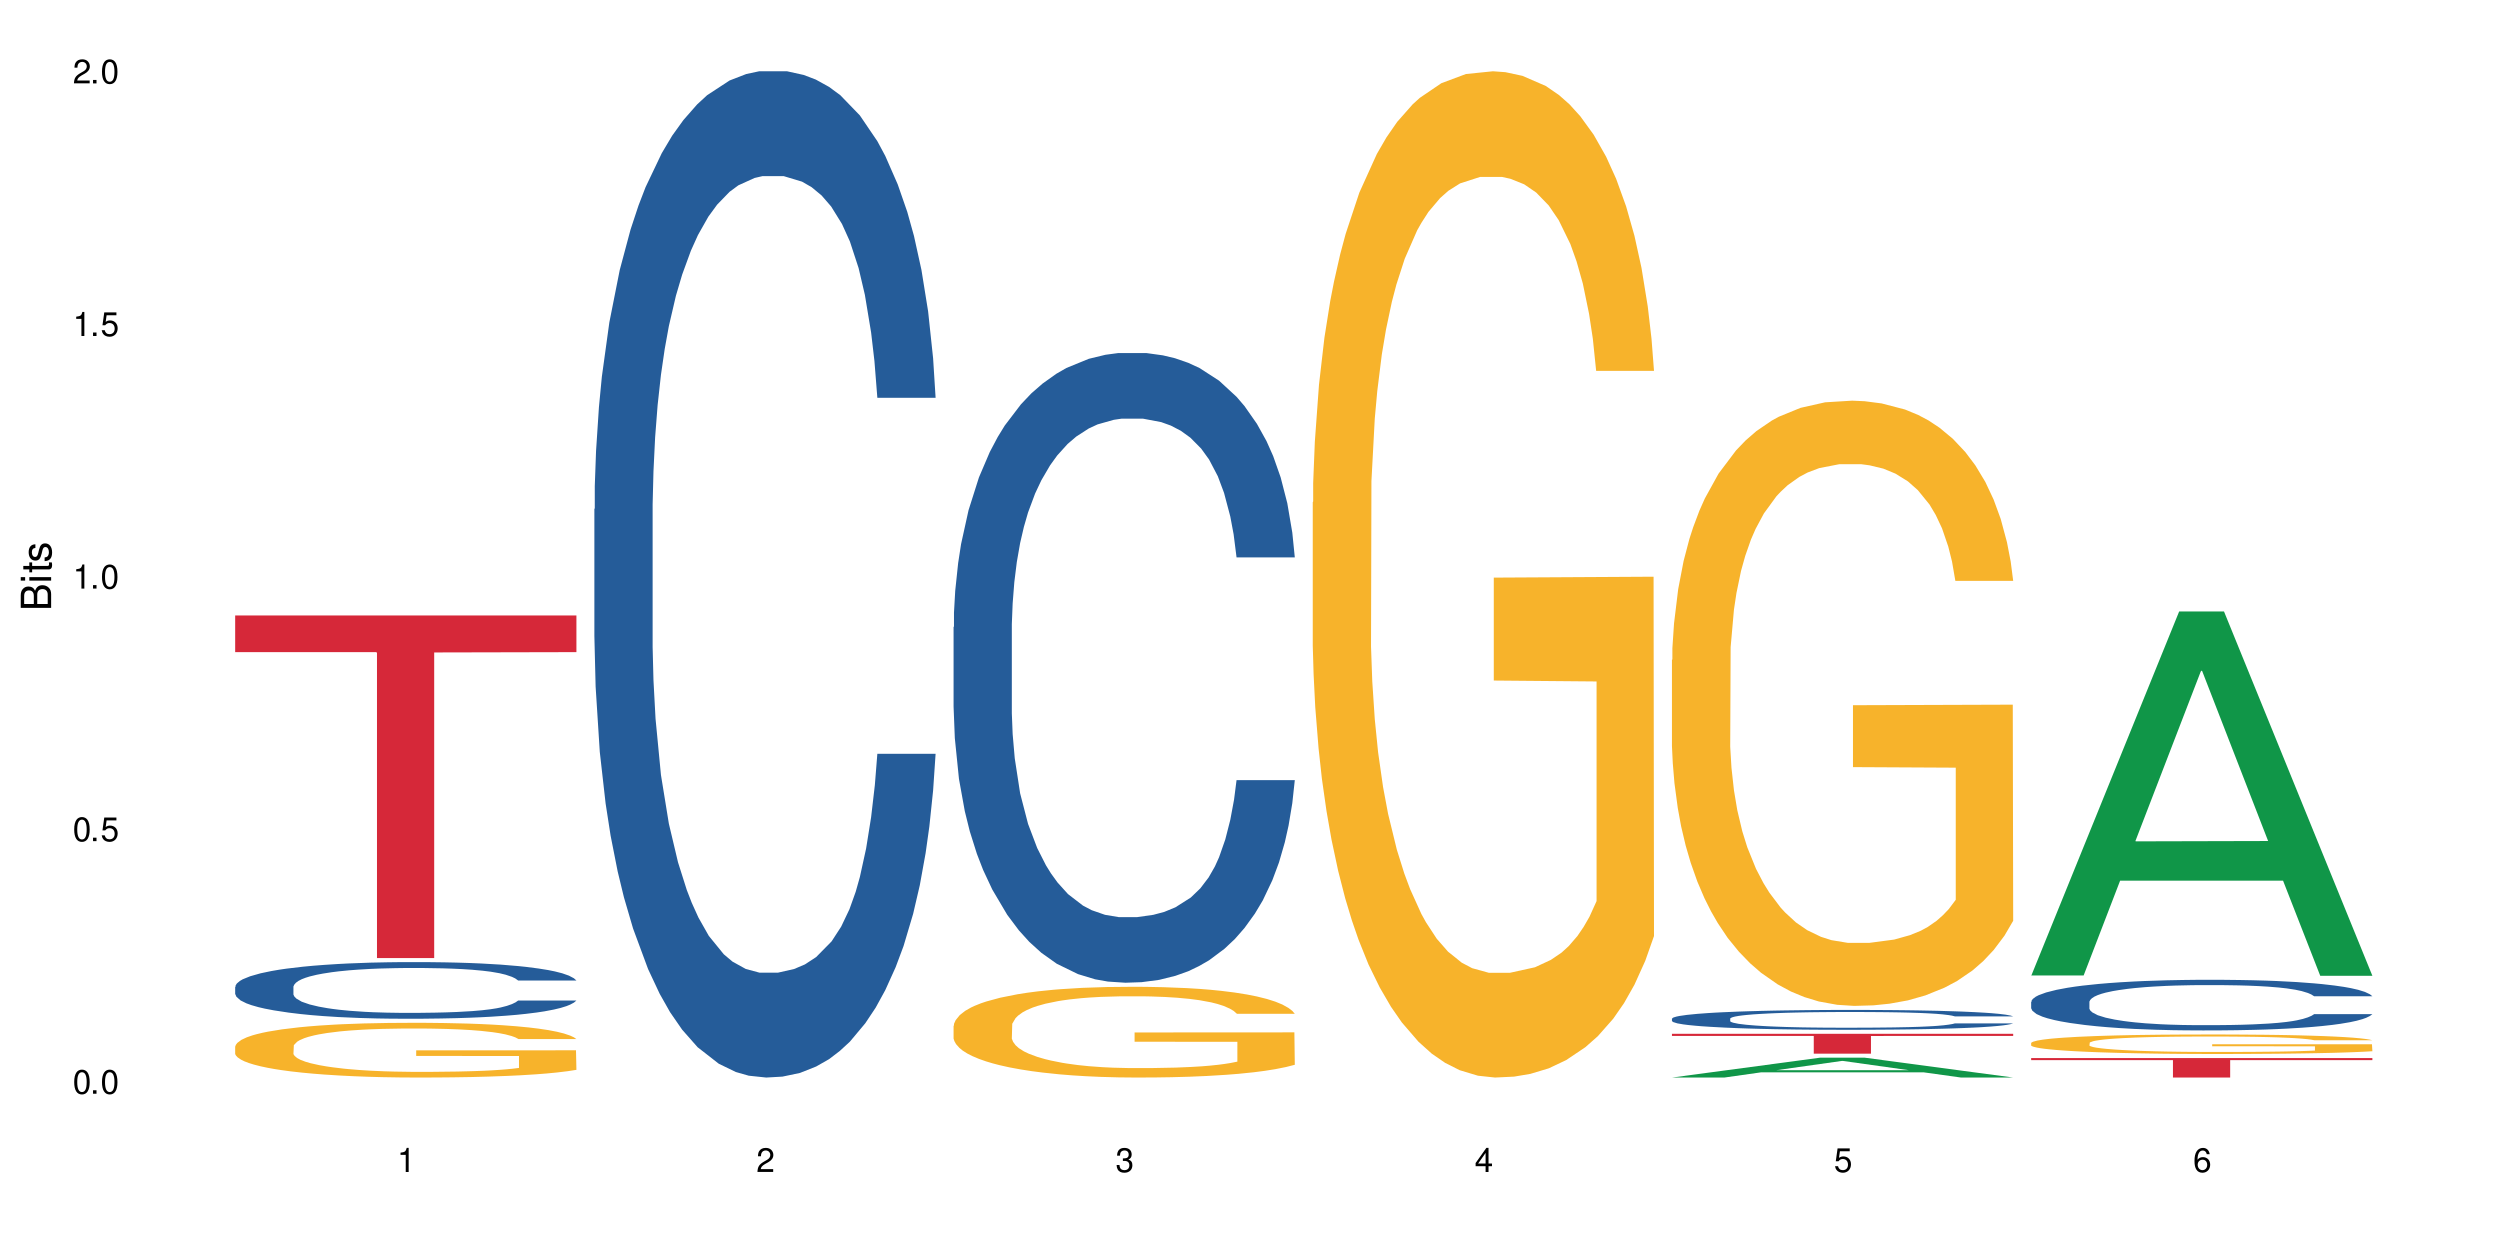 <?xml version="1.0" encoding="UTF-8"?>
<svg xmlns="http://www.w3.org/2000/svg" xmlns:xlink="http://www.w3.org/1999/xlink" width="720" height="360" viewBox="0 0 720 360">
<defs>
<g>
<g id="glyph-0-0">
</g>
<g id="glyph-0-1">
<path d="M 2.641 -6.938 C 2 -6.938 1.422 -6.656 1.078 -6.172 C 0.641 -5.562 0.406 -4.641 0.406 -3.359 C 0.406 -1.016 1.188 0.219 2.641 0.219 C 4.078 0.219 4.859 -1.016 4.859 -3.297 C 4.859 -4.641 4.656 -5.547 4.203 -6.172 C 3.844 -6.656 3.281 -6.938 2.641 -6.938 Z M 2.641 -6.188 C 3.547 -6.188 4 -5.25 4 -3.375 C 4 -1.406 3.562 -0.484 2.625 -0.484 C 1.734 -0.484 1.281 -1.438 1.281 -3.344 C 1.281 -5.25 1.734 -6.188 2.641 -6.188 Z M 2.641 -6.188 "/>
</g>
<g id="glyph-0-2">
<path d="M 1.828 -1 L 0.828 -1 L 0.828 0 L 1.828 0 Z M 1.828 -1 "/>
</g>
<g id="glyph-0-3">
<path d="M 4.562 -6.797 L 1.062 -6.797 L 0.547 -3.094 L 1.328 -3.094 C 1.719 -3.562 2.047 -3.734 2.578 -3.734 C 3.484 -3.734 4.062 -3.109 4.062 -2.094 C 4.062 -1.125 3.484 -0.531 2.578 -0.531 C 1.828 -0.531 1.375 -0.906 1.188 -1.672 L 0.328 -1.672 C 0.453 -1.109 0.547 -0.844 0.75 -0.594 C 1.125 -0.078 1.828 0.219 2.594 0.219 C 3.969 0.219 4.922 -0.781 4.922 -2.219 C 4.922 -3.562 4.031 -4.484 2.719 -4.484 C 2.25 -4.484 1.859 -4.359 1.469 -4.062 L 1.734 -5.969 L 4.562 -5.969 Z M 4.562 -6.797 "/>
</g>
<g id="glyph-0-4">
<path d="M 2.484 -4.938 L 2.484 0 L 3.328 0 L 3.328 -6.938 L 2.766 -6.938 C 2.469 -5.875 2.281 -5.734 0.984 -5.562 L 0.984 -4.938 Z M 2.484 -4.938 "/>
</g>
<g id="glyph-0-5">
<path d="M 4.859 -0.828 L 1.281 -0.828 C 1.359 -1.406 1.672 -1.781 2.5 -2.281 L 3.469 -2.828 C 4.406 -3.344 4.906 -4.062 4.906 -4.906 C 4.906 -5.484 4.672 -6.031 4.266 -6.406 C 3.859 -6.766 3.375 -6.938 2.719 -6.938 C 1.859 -6.938 1.219 -6.625 0.844 -6.031 C 0.609 -5.672 0.5 -5.234 0.484 -4.531 L 1.328 -4.531 C 1.359 -5.016 1.406 -5.281 1.531 -5.516 C 1.75 -5.938 2.188 -6.203 2.703 -6.203 C 3.469 -6.203 4.031 -5.641 4.031 -4.891 C 4.031 -4.344 3.719 -3.859 3.125 -3.516 L 2.234 -3 C 0.812 -2.172 0.406 -1.531 0.328 -0.016 L 4.859 -0.016 Z M 4.859 -0.828 "/>
</g>
<g id="glyph-0-6">
<path d="M 2.125 -3.188 L 2.578 -3.188 C 3.5 -3.188 3.984 -2.766 3.984 -1.922 C 3.984 -1.062 3.469 -0.531 2.594 -0.531 C 1.656 -0.531 1.203 -1 1.156 -2.016 L 0.312 -2.016 C 0.344 -1.453 0.438 -1.094 0.609 -0.781 C 0.953 -0.109 1.625 0.219 2.547 0.219 C 3.953 0.219 4.859 -0.625 4.859 -1.938 C 4.859 -2.828 4.516 -3.297 3.703 -3.594 C 4.344 -3.844 4.656 -4.328 4.656 -5.031 C 4.656 -6.219 3.875 -6.938 2.578 -6.938 C 1.203 -6.938 0.484 -6.172 0.453 -4.703 L 1.297 -4.703 C 1.312 -5.125 1.344 -5.359 1.453 -5.578 C 1.641 -5.969 2.062 -6.203 2.594 -6.203 C 3.344 -6.203 3.797 -5.75 3.797 -5 C 3.797 -4.516 3.609 -4.219 3.25 -4.047 C 3.016 -3.953 2.703 -3.922 2.125 -3.906 Z M 2.125 -3.188 "/>
</g>
<g id="glyph-0-7">
<path d="M 3.141 -1.672 L 3.141 0 L 3.984 0 L 3.984 -1.672 L 4.984 -1.672 L 4.984 -2.438 L 3.984 -2.438 L 3.984 -6.938 L 3.359 -6.938 L 0.266 -2.578 L 0.266 -1.672 Z M 3.141 -2.438 L 1 -2.438 L 3.141 -5.5 Z M 3.141 -2.438 "/>
</g>
<g id="glyph-0-8">
<path d="M 4.781 -5.125 C 4.609 -6.266 3.891 -6.938 2.844 -6.938 C 2.094 -6.938 1.422 -6.578 1.031 -5.953 C 0.594 -5.266 0.406 -4.422 0.406 -3.172 C 0.406 -2 0.578 -1.25 0.984 -0.641 C 1.359 -0.078 1.953 0.219 2.703 0.219 C 3.984 0.219 4.922 -0.75 4.922 -2.094 C 4.922 -3.375 4.062 -4.281 2.844 -4.281 C 2.172 -4.281 1.641 -4.031 1.281 -3.516 C 1.281 -5.234 1.828 -6.188 2.797 -6.188 C 3.391 -6.188 3.797 -5.797 3.938 -5.125 Z M 2.734 -3.531 C 3.547 -3.531 4.062 -2.953 4.062 -2.031 C 4.062 -1.156 3.484 -0.531 2.703 -0.531 C 1.922 -0.531 1.328 -1.188 1.328 -2.078 C 1.328 -2.938 1.906 -3.531 2.734 -3.531 Z M 2.734 -3.531 "/>
</g>
<g id="glyph-1-0">
</g>
<g id="glyph-1-1">
<path d="M 0 -0.953 L 0 -4.891 C 0 -5.719 -0.234 -6.344 -0.734 -6.797 C -1.188 -7.234 -1.812 -7.469 -2.5 -7.469 C -3.547 -7.469 -4.188 -7 -4.625 -5.875 C -4.984 -6.688 -5.625 -7.094 -6.531 -7.094 C -7.172 -7.094 -7.734 -6.859 -8.141 -6.391 C -8.562 -5.922 -8.75 -5.344 -8.75 -4.5 L -8.75 -0.953 Z M -4.984 -2.062 L -7.766 -2.062 L -7.766 -4.219 C -7.766 -4.844 -7.688 -5.203 -7.453 -5.5 C -7.219 -5.812 -6.859 -5.969 -6.375 -5.969 C -5.891 -5.969 -5.531 -5.812 -5.297 -5.5 C -5.062 -5.203 -4.984 -4.844 -4.984 -4.219 Z M -0.984 -2.062 L -4 -2.062 L -4 -4.781 C -4 -5.766 -3.438 -6.359 -2.484 -6.359 C -1.547 -6.359 -0.984 -5.766 -0.984 -4.781 Z M -0.984 -2.062 "/>
</g>
<g id="glyph-1-2">
<path d="M -6.281 -1.797 L -6.281 -0.797 L 0 -0.797 L 0 -1.797 Z M -8.75 -1.797 L -8.75 -0.797 L -7.484 -0.797 L -7.484 -1.797 Z M -8.75 -1.797 "/>
</g>
<g id="glyph-1-3">
<path d="M -6.281 -3.047 L -6.281 -2.016 L -8.016 -2.016 L -8.016 -1.016 L -6.281 -1.016 L -6.281 -0.172 L -5.469 -0.172 L -5.469 -1.016 L -0.719 -1.016 C -0.078 -1.016 0.281 -1.453 0.281 -2.234 C 0.281 -2.5 0.25 -2.719 0.188 -3.047 L -0.641 -3.047 C -0.609 -2.906 -0.594 -2.766 -0.594 -2.562 C -0.594 -2.141 -0.719 -2.016 -1.156 -2.016 L -5.469 -2.016 L -5.469 -3.047 Z M -6.281 -3.047 "/>
</g>
<g id="glyph-1-4">
<path d="M -4.531 -5.25 C -5.766 -5.25 -6.469 -4.422 -6.469 -2.969 C -6.469 -1.516 -5.719 -0.562 -4.547 -0.562 C -3.562 -0.562 -3.094 -1.062 -2.734 -2.562 L -2.516 -3.484 C -2.344 -4.188 -2.094 -4.469 -1.641 -4.469 C -1.047 -4.469 -0.641 -3.875 -0.641 -3 C -0.641 -2.453 -0.797 -2 -1.062 -1.75 C -1.25 -1.594 -1.422 -1.531 -1.875 -1.469 L -1.875 -0.406 C -0.422 -0.453 0.281 -1.266 0.281 -2.922 C 0.281 -4.5 -0.5 -5.516 -1.719 -5.516 C -2.656 -5.516 -3.172 -4.984 -3.469 -3.734 L -3.703 -2.766 C -3.891 -1.953 -4.156 -1.609 -4.594 -1.609 C -5.188 -1.609 -5.547 -2.125 -5.547 -2.938 C -5.547 -3.75 -5.203 -4.172 -4.531 -4.203 Z M -4.531 -5.25 "/>
</g>
</g>
</defs>
<rect x="-72" y="-36" width="864" height="432" fill="rgb(100%, 100%, 100%)" fill-opacity="1"/>
<path fill-rule="nonzero" fill="rgb(14.51%, 36.078%, 60%)" fill-opacity="1" d="M 67.73 284.191 L 67.852 284.176 L 67.852 283.816 L 68.211 283.25 L 69.051 282.535 L 69.887 282.043 L 72.047 281.164 L 75.043 280.312 L 78.156 279.66 L 80.434 279.27 L 82.473 278.973 L 87.145 278.422 L 90.145 278.137 L 93.379 277.887 L 97.332 277.633 L 100.211 277.484 L 106.684 277.242 L 111.477 277.141 L 115.191 277.094 L 123.223 277.094 L 128.016 277.156 L 131.492 277.23 L 135.324 277.348 L 138.562 277.484 L 144.195 277.809 L 149.227 278.227 L 151.504 278.465 L 155.102 278.93 L 157.855 279.375 L 159.773 279.762 L 161.934 280.312 L 163.848 280.984 L 165.289 281.746 L 166.008 282.387 L 149.227 282.387 L 148.391 281.789 L 147.43 281.328 L 145.633 280.719 L 143.836 280.285 L 141.316 279.852 L 139.039 279.57 L 135.926 279.285 L 133.168 279.105 L 130.293 278.973 L 127.535 278.883 L 122.262 278.793 L 116.148 278.793 L 113.871 278.824 L 109.199 278.941 L 106.684 279.047 L 103.086 279.258 L 100.57 279.449 L 97.574 279.746 L 95.535 280 L 93.02 280.391 L 91.223 280.73 L 89.184 281.223 L 87.984 281.598 L 86.906 282.012 L 85.949 282.504 L 85.23 283.027 L 84.75 283.578 L 84.508 284.113 L 84.508 286.426 L 84.75 286.961 L 85.348 287.586 L 86.906 288.496 L 89.184 289.285 L 91.82 289.914 L 94.336 290.359 L 95.777 290.57 L 97.691 290.809 L 100.688 291.105 L 105.004 291.402 L 107.52 291.523 L 111.355 291.641 L 115.312 291.703 L 120.586 291.703 L 125.258 291.641 L 128.375 291.566 L 131.609 291.449 L 136.043 291.195 L 138.801 290.957 L 141.199 290.672 L 142.996 290.391 L 144.195 290.152 L 145.992 289.688 L 147.43 289.184 L 148.508 288.66 L 149.227 288.152 L 166.008 288.152 L 165.289 288.75 L 164.207 289.332 L 163.129 289.766 L 161.453 290.285 L 159.535 290.746 L 156.777 291.27 L 154.5 291.613 L 151.504 291.984 L 148.75 292.27 L 145.754 292.52 L 141.316 292.82 L 138.441 292.969 L 135.324 293.102 L 131.609 293.223 L 126.938 293.324 L 121.902 293.387 L 117.227 293.402 L 112.195 293.371 L 108.48 293.312 L 103.566 293.176 L 97.453 292.91 L 93.02 292.625 L 89.543 292.344 L 86.547 292.043 L 83.191 291.641 L 78.875 290.984 L 76.238 290.48 L 74.441 290.062 L 72.406 289.48 L 70.969 288.961 L 69.289 288.125 L 68.09 287.066 L 67.73 286.246 Z M 67.73 284.191 "/>
<path fill-rule="nonzero" fill="rgb(96.863%, 70.196%, 16.863%)" fill-opacity="1" d="M 67.73 301.316 L 67.852 301.305 L 67.852 301.016 L 68.332 300.367 L 69.527 299.477 L 71.086 298.742 L 72.766 298.164 L 73.844 297.863 L 75.641 297.43 L 77.199 297.113 L 81.152 296.465 L 86.188 295.859 L 88.945 295.602 L 92.059 295.355 L 96.496 295.082 L 98.531 294.98 L 104.766 294.75 L 111.836 294.609 L 119.625 294.562 L 123.223 294.578 L 128.133 294.637 L 134.848 294.793 L 138.68 294.938 L 141.676 295.082 L 144.793 295.27 L 148.629 295.559 L 152.223 295.902 L 155.102 296.25 L 157.977 296.68 L 160.375 297.141 L 162.41 297.645 L 164.207 298.25 L 165.289 298.754 L 166.008 299.258 L 149.348 299.258 L 148.391 298.754 L 147.309 298.367 L 145.512 297.891 L 143.715 297.547 L 141.918 297.273 L 138.562 296.898 L 135.684 296.668 L 132.09 296.465 L 128.613 296.336 L 124.66 296.25 L 122.262 296.219 L 115.91 296.219 L 110.156 296.32 L 106.801 296.438 L 104.406 296.551 L 101.047 296.77 L 99.012 296.941 L 97.812 297.055 L 94.219 297.504 L 91.82 297.906 L 90.504 298.18 L 88.824 298.609 L 87.625 299 L 86.309 299.574 L 85.59 300.008 L 84.629 300.988 L 84.508 303.578 L 84.871 304.125 L 85.59 304.715 L 86.547 305.234 L 87.984 305.781 L 89.422 306.199 L 91.941 306.762 L 94.098 307.137 L 95.777 307.379 L 99.012 307.77 L 100.328 307.898 L 103.445 308.156 L 106.684 308.359 L 110.637 308.531 L 113.633 308.617 L 118.426 308.691 L 124.539 308.691 L 131.73 308.605 L 136.285 308.488 L 139.398 308.375 L 141.438 308.273 L 143.953 308.113 L 145.754 307.973 L 147.43 307.812 L 149.469 307.566 L 149.469 304.125 L 119.863 304.113 L 119.863 302.5 L 165.887 302.484 L 166.008 308.113 L 163.488 308.504 L 160.375 308.879 L 157.379 309.168 L 154.262 309.41 L 149.828 309.684 L 146.23 309.855 L 140.719 310.059 L 135.684 310.188 L 130.41 310.273 L 125.738 310.316 L 120.223 310.332 L 115.312 310.305 L 110.039 310.219 L 105.844 310.102 L 102.008 309.957 L 98.172 309.77 L 93.379 309.469 L 90.262 309.223 L 87.027 308.922 L 83.789 308.562 L 80.914 308.172 L 78.996 307.871 L 77.078 307.523 L 75.043 307.094 L 73.125 306.602 L 71.688 306.156 L 70.367 305.652 L 69.41 305.176 L 68.449 304.527 L 67.969 304.012 L 67.73 303.562 Z M 67.73 301.316 "/>
<path fill-rule="nonzero" fill="rgb(83.922%, 15.686%, 22.353%)" fill-opacity="1" d="M 67.73 177.25 L 166.008 177.25 L 166.008 187.812 L 125.047 187.906 L 125.047 275.93 L 108.57 275.93 L 108.57 188 L 108.332 187.812 L 67.73 187.812 Z M 67.73 177.25 "/>
<path fill-rule="nonzero" fill="rgb(14.51%, 36.078%, 60%)" fill-opacity="1" d="M 171.18 146.621 L 171.297 146.355 L 171.297 140 L 171.66 129.934 L 172.496 117.215 L 173.336 108.477 L 175.492 92.844 L 178.488 77.746 L 181.605 66.09 L 183.883 59.203 L 185.922 53.902 L 190.594 44.102 L 193.59 39.07 L 196.828 34.566 L 200.781 30.062 L 203.656 27.414 L 210.129 23.176 L 214.922 21.32 L 218.641 20.527 L 226.668 20.527 L 231.461 21.586 L 234.938 22.91 L 238.773 25.031 L 242.008 27.414 L 247.641 33.242 L 252.676 40.66 L 254.953 44.898 L 258.547 53.109 L 261.305 61.055 L 263.223 67.945 L 265.379 77.746 L 267.297 89.668 L 268.734 103.176 L 269.453 114.566 L 252.676 114.566 L 251.836 103.973 L 250.879 95.758 L 249.082 84.898 L 247.281 77.215 L 244.766 69.535 L 242.488 64.5 L 239.371 59.469 L 236.617 56.289 L 233.738 53.902 L 230.984 52.316 L 225.711 50.727 L 219.598 50.727 L 217.32 51.254 L 212.645 53.375 L 210.129 55.23 L 206.535 58.938 L 204.016 62.383 L 201.02 67.68 L 198.984 72.184 L 196.469 79.07 L 194.668 85.164 L 192.633 93.906 L 191.434 100.527 L 190.355 107.945 L 189.395 116.688 L 188.676 125.957 L 188.199 135.762 L 187.957 145.297 L 187.957 186.355 L 188.199 195.895 L 188.797 207.02 L 190.355 223.18 L 192.633 237.219 L 195.27 248.344 L 197.785 256.293 L 199.223 260 L 201.141 264.238 L 204.137 269.535 L 208.453 274.836 L 210.969 276.953 L 214.805 279.074 L 218.758 280.133 L 224.031 280.133 L 228.707 279.074 L 231.82 277.75 L 235.059 275.629 L 239.492 271.125 L 242.25 266.887 L 244.645 261.855 L 246.445 256.82 L 247.641 252.582 L 249.441 244.371 L 250.879 235.363 L 251.957 226.094 L 252.676 217.086 L 269.453 217.086 L 268.734 227.684 L 267.656 238.012 L 266.578 245.695 L 264.898 254.969 L 262.984 263.18 L 260.227 272.449 L 257.949 278.543 L 254.953 285.168 L 252.195 290.199 L 249.199 294.703 L 244.766 300 L 241.891 302.648 L 238.773 305.035 L 235.059 307.152 L 230.383 309.008 L 225.352 310.066 L 220.676 310.332 L 215.645 309.801 L 211.926 308.742 L 207.012 306.359 L 200.902 301.59 L 196.469 296.559 L 192.992 291.523 L 189.996 286.227 L 186.641 279.074 L 182.324 267.418 L 179.688 258.41 L 177.891 250.992 L 175.852 240.664 L 174.414 231.391 L 172.738 216.555 L 171.539 197.746 L 171.18 183.18 Z M 171.18 146.621 "/>
<path fill-rule="nonzero" fill="rgb(14.51%, 36.078%, 60%)" fill-opacity="1" d="M 274.629 180.582 L 274.746 180.418 L 274.746 176.438 L 275.105 170.141 L 275.945 162.184 L 276.785 156.711 L 278.941 146.934 L 281.938 137.484 L 285.055 130.188 L 287.332 125.879 L 289.367 122.562 L 294.043 116.43 L 297.039 113.281 L 300.273 110.461 L 304.23 107.645 L 307.105 105.988 L 313.578 103.336 L 318.371 102.176 L 322.086 101.676 L 330.117 101.676 L 334.91 102.34 L 338.387 103.168 L 342.223 104.496 L 345.457 105.988 L 351.09 109.633 L 356.125 114.277 L 358.402 116.93 L 361.996 122.066 L 364.754 127.039 L 366.672 131.352 L 368.828 137.484 L 370.746 144.941 L 372.184 153.398 L 372.902 160.523 L 356.125 160.523 L 355.285 153.895 L 354.324 148.754 L 352.527 141.957 L 350.73 137.152 L 348.215 132.344 L 345.938 129.195 L 342.82 126.047 L 340.062 124.055 L 337.188 122.562 L 334.43 121.57 L 329.156 120.574 L 323.047 120.574 L 320.77 120.906 L 316.094 122.23 L 313.578 123.395 L 309.98 125.715 L 307.465 127.867 L 304.469 131.184 L 302.434 134.004 L 299.914 138.312 L 298.117 142.125 L 296.078 147.594 L 294.883 151.738 L 293.801 156.379 L 292.844 161.852 L 292.125 167.652 L 291.645 173.785 L 291.406 179.754 L 291.406 205.449 L 291.645 211.418 L 292.246 218.379 L 293.801 228.492 L 296.078 237.277 L 298.715 244.238 L 301.234 249.211 L 302.672 251.531 L 304.59 254.184 L 307.586 257.5 L 311.898 260.816 L 314.418 262.141 L 318.25 263.469 L 322.207 264.133 L 327.48 264.133 L 332.152 263.469 L 335.27 262.641 L 338.508 261.312 L 342.941 258.496 L 345.695 255.844 L 348.094 252.691 L 349.891 249.543 L 351.09 246.891 L 352.887 241.754 L 354.324 236.117 L 355.406 230.312 L 356.125 224.68 L 372.902 224.68 L 372.184 231.309 L 371.105 237.773 L 370.027 242.582 L 368.348 248.383 L 366.43 253.523 L 363.676 259.324 L 361.398 263.137 L 358.402 267.281 L 355.645 270.43 L 352.648 273.25 L 348.215 276.562 L 345.336 278.223 L 342.223 279.715 L 338.508 281.039 L 333.832 282.199 L 328.797 282.863 L 324.125 283.027 L 319.09 282.695 L 315.375 282.035 L 310.461 280.543 L 304.348 277.559 L 299.914 274.41 L 296.438 271.258 L 293.441 267.945 L 290.086 263.469 L 285.773 256.176 L 283.137 250.539 L 281.34 245.895 L 279.301 239.43 L 277.863 233.629 L 276.184 224.348 L 274.988 212.578 L 274.629 203.461 Z M 274.629 180.582 "/>
<path fill-rule="nonzero" fill="rgb(96.863%, 70.196%, 16.863%)" fill-opacity="1" d="M 274.629 295.387 L 274.746 295.363 L 274.746 294.887 L 275.227 293.812 L 276.426 292.332 L 277.984 291.117 L 279.66 290.16 L 280.738 289.66 L 282.535 288.941 L 284.094 288.418 L 288.051 287.344 L 293.082 286.34 L 295.84 285.91 L 298.957 285.504 L 303.391 285.051 L 305.43 284.887 L 311.66 284.504 L 318.73 284.266 L 326.52 284.191 L 330.117 284.215 L 335.031 284.312 L 341.742 284.574 L 345.578 284.812 L 348.574 285.051 L 351.688 285.363 L 355.523 285.84 L 359.121 286.414 L 361.996 286.984 L 364.871 287.703 L 367.27 288.465 L 369.309 289.301 L 371.105 290.305 L 372.184 291.141 L 372.902 291.977 L 356.242 291.977 L 355.285 291.141 L 354.207 290.496 L 352.41 289.707 L 350.609 289.133 L 348.812 288.68 L 345.457 288.059 L 342.582 287.68 L 338.984 287.344 L 335.512 287.129 L 331.555 286.984 L 329.156 286.938 L 322.805 286.938 L 317.055 287.105 L 313.699 287.297 L 311.301 287.488 L 307.945 287.844 L 305.906 288.133 L 304.707 288.324 L 301.113 289.062 L 298.715 289.73 L 297.398 290.184 L 295.719 290.902 L 294.523 291.547 L 293.203 292.5 L 292.484 293.215 L 291.527 294.84 L 291.406 299.137 L 291.766 300.043 L 292.484 301.023 L 293.441 301.883 L 294.883 302.789 L 296.32 303.48 L 298.836 304.414 L 300.992 305.031 L 302.672 305.438 L 305.906 306.082 L 307.227 306.297 L 310.34 306.727 L 313.578 307.062 L 317.531 307.348 L 320.527 307.492 L 325.324 307.609 L 331.434 307.609 L 338.625 307.469 L 343.18 307.277 L 346.297 307.086 L 348.332 306.918 L 350.852 306.656 L 352.648 306.418 L 354.324 306.156 L 356.363 305.75 L 356.363 300.043 L 326.762 300.02 L 326.762 297.348 L 372.781 297.32 L 372.902 306.656 L 370.387 307.301 L 367.27 307.922 L 364.273 308.398 L 361.156 308.805 L 356.723 309.258 L 353.129 309.543 L 347.613 309.879 L 342.582 310.094 L 337.309 310.238 L 332.633 310.309 L 327.121 310.332 L 322.207 310.285 L 316.934 310.141 L 312.738 309.949 L 308.902 309.711 L 305.07 309.402 L 300.273 308.898 L 297.16 308.496 L 293.922 307.992 L 290.688 307.395 L 287.809 306.75 L 285.895 306.25 L 283.977 305.676 L 281.938 304.961 L 280.02 304.148 L 278.582 303.41 L 277.262 302.574 L 276.305 301.785 L 275.348 300.711 L 274.867 299.852 L 274.629 299.113 Z M 274.629 295.387 "/>
<path fill-rule="nonzero" fill="rgb(96.863%, 70.196%, 16.863%)" fill-opacity="1" d="M 378.074 144.652 L 378.195 144.387 L 378.195 139.094 L 378.676 127.184 L 379.871 110.777 L 381.43 97.277 L 383.109 86.691 L 384.188 81.133 L 385.984 73.195 L 387.543 67.371 L 391.496 55.461 L 396.531 44.348 L 399.289 39.582 L 402.402 35.082 L 406.84 30.055 L 408.875 28.203 L 415.109 23.965 L 422.18 21.32 L 429.969 20.527 L 433.566 20.789 L 438.48 21.848 L 445.191 24.762 L 449.023 27.406 L 452.02 30.055 L 455.137 33.496 L 458.973 38.789 L 462.566 45.141 L 465.445 51.492 L 468.32 59.43 L 470.719 67.902 L 472.754 77.164 L 474.555 88.281 L 475.633 97.543 L 476.352 106.805 L 459.691 106.805 L 458.734 97.543 L 457.652 90.398 L 455.855 81.664 L 454.059 75.312 L 452.262 70.281 L 448.906 63.402 L 446.027 59.168 L 442.434 55.461 L 438.957 53.078 L 435.004 51.492 L 432.605 50.961 L 426.254 50.961 L 420.5 52.816 L 417.145 54.934 L 414.75 57.051 L 411.395 61.02 L 409.355 64.195 L 408.156 66.312 L 404.562 74.516 L 402.164 81.93 L 400.848 86.957 L 399.168 94.898 L 397.969 102.043 L 396.652 112.629 L 395.934 120.57 L 394.973 138.566 L 394.855 186.207 L 395.215 196.262 L 395.934 207.113 L 396.891 216.641 L 398.328 226.699 L 399.766 234.375 L 402.285 244.695 L 404.441 251.578 L 406.121 256.078 L 409.355 263.223 L 410.672 265.605 L 413.789 270.367 L 417.027 274.074 L 420.98 277.25 L 423.977 278.836 L 428.77 280.16 L 434.883 280.16 L 442.074 278.574 L 446.629 276.457 L 449.746 274.34 L 451.781 272.484 L 454.297 269.574 L 456.098 266.926 L 457.773 264.016 L 459.812 259.516 L 459.812 196.262 L 430.211 195.996 L 430.211 166.355 L 476.23 166.09 L 476.352 269.574 L 473.832 276.719 L 470.719 283.602 L 467.723 288.895 L 464.605 293.395 L 460.172 298.422 L 456.574 301.598 L 451.062 305.305 L 446.027 307.688 L 440.754 309.273 L 436.082 310.066 L 430.57 310.332 L 425.656 309.805 L 420.383 308.215 L 416.188 306.098 L 412.352 303.453 L 408.516 300.012 L 403.723 294.453 L 400.605 289.953 L 397.371 284.395 L 394.133 277.777 L 391.258 270.633 L 389.34 265.074 L 387.422 258.723 L 385.387 250.781 L 383.469 241.785 L 382.031 233.578 L 380.711 224.316 L 379.754 215.582 L 378.793 203.672 L 378.316 194.145 L 378.074 185.941 Z M 378.074 144.652 "/>
<path fill-rule="nonzero" fill="rgb(6.275%, 58.824%, 28.235%)" fill-opacity="1" d="M 481.523 310.328 L 481.629 310.32 L 524.152 304.617 L 537.066 304.617 L 579.797 310.332 L 564.785 310.332 L 554.074 308.84 L 507.141 308.84 L 496.641 310.328 L 481.523 310.328 L 511.656 308.223 L 549.77 308.219 L 530.766 305.551 L 530.555 305.547 L 530.348 305.562 L 511.551 308.219 L 511.656 308.223 Z M 481.523 310.328 "/>
<path fill-rule="nonzero" fill="rgb(14.51%, 36.078%, 60%)" fill-opacity="1" d="M 481.523 293.352 L 481.645 293.344 L 481.645 293.219 L 482.004 293.02 L 482.84 292.77 L 483.68 292.598 L 485.836 292.289 L 488.832 291.992 L 491.949 291.762 L 494.227 291.625 L 496.266 291.523 L 500.938 291.328 L 503.934 291.23 L 507.172 291.141 L 511.125 291.051 L 514 291 L 520.473 290.918 L 525.27 290.879 L 528.984 290.863 L 537.012 290.863 L 541.809 290.887 L 545.281 290.91 L 549.117 290.953 L 552.352 291 L 557.984 291.113 L 563.02 291.262 L 565.297 291.344 L 568.891 291.508 L 571.648 291.664 L 573.566 291.797 L 575.723 291.992 L 577.641 292.227 L 579.078 292.492 L 579.797 292.719 L 563.02 292.719 L 562.18 292.508 L 561.223 292.348 L 559.426 292.133 L 557.625 291.98 L 555.109 291.832 L 552.832 291.73 L 549.715 291.633 L 546.961 291.57 L 544.082 291.523 L 541.328 291.492 L 536.055 291.461 L 529.941 291.461 L 527.664 291.469 L 522.992 291.512 L 520.473 291.547 L 516.879 291.621 L 514.363 291.688 L 511.367 291.793 L 509.328 291.883 L 506.812 292.02 L 505.012 292.137 L 502.977 292.312 L 501.777 292.441 L 500.699 292.586 L 499.738 292.758 L 499.02 292.941 L 498.543 293.137 L 498.301 293.324 L 498.301 294.133 L 498.543 294.32 L 499.141 294.539 L 500.699 294.859 L 502.977 295.137 L 505.613 295.355 L 508.129 295.512 L 509.566 295.586 L 511.484 295.668 L 514.48 295.773 L 518.797 295.879 L 521.312 295.918 L 525.148 295.961 L 529.102 295.98 L 534.375 295.98 L 539.051 295.961 L 542.168 295.934 L 545.402 295.895 L 549.836 295.805 L 552.594 295.723 L 554.988 295.621 L 556.789 295.523 L 557.984 295.438 L 559.785 295.277 L 561.223 295.098 L 562.301 294.918 L 563.02 294.738 L 579.797 294.738 L 579.078 294.949 L 578 295.152 L 576.922 295.305 L 575.246 295.484 L 573.328 295.648 L 570.57 295.832 L 568.293 295.949 L 565.297 296.082 L 562.539 296.18 L 559.543 296.27 L 555.109 296.375 L 552.234 296.426 L 549.117 296.473 L 545.402 296.516 L 540.727 296.551 L 535.695 296.574 L 531.02 296.578 L 525.988 296.566 L 522.27 296.547 L 517.359 296.5 L 511.246 296.406 L 506.812 296.305 L 503.336 296.207 L 500.34 296.102 L 496.984 295.961 L 492.668 295.73 L 490.031 295.555 L 488.234 295.406 L 486.195 295.203 L 484.758 295.02 L 483.082 294.73 L 481.883 294.359 L 481.523 294.07 Z M 481.523 293.352 "/>
<path fill-rule="nonzero" fill="rgb(96.863%, 70.196%, 16.863%)" fill-opacity="1" d="M 481.523 190.047 L 481.645 189.891 L 481.645 186.707 L 482.121 179.543 L 483.32 169.672 L 484.879 161.555 L 486.555 155.188 L 487.637 151.844 L 489.434 147.066 L 490.992 143.566 L 494.945 136.402 L 499.98 129.719 L 502.734 126.852 L 505.852 124.145 L 510.285 121.121 L 512.324 120.008 L 518.555 117.461 L 525.629 115.867 L 533.418 115.391 L 537.012 115.551 L 541.926 116.188 L 548.637 117.938 L 552.473 119.527 L 555.469 121.121 L 558.586 123.191 L 562.422 126.375 L 566.016 130.195 L 568.891 134.016 L 571.77 138.789 L 574.164 143.883 L 576.203 149.457 L 578 156.141 L 579.078 161.715 L 579.797 167.285 L 563.141 167.285 L 562.18 161.715 L 561.102 157.414 L 559.305 152.164 L 557.508 148.34 L 555.711 145.316 L 552.352 141.18 L 549.477 138.633 L 545.883 136.402 L 542.406 134.969 L 538.449 134.016 L 536.055 133.695 L 529.703 133.695 L 523.949 134.812 L 520.594 136.086 L 518.195 137.359 L 514.84 139.746 L 512.805 141.656 L 511.605 142.93 L 508.008 147.863 L 505.613 152.32 L 504.293 155.348 L 502.617 160.121 L 501.418 164.418 L 500.098 170.789 L 499.379 175.562 L 498.422 186.387 L 498.301 215.043 L 498.66 221.09 L 499.379 227.617 L 500.34 233.348 L 501.777 239.398 L 503.215 244.012 L 505.73 250.223 L 507.891 254.359 L 509.566 257.066 L 512.805 261.363 L 514.121 262.797 L 517.238 265.664 L 520.473 267.891 L 524.43 269.801 L 527.426 270.758 L 532.219 271.551 L 538.332 271.551 L 545.523 270.598 L 550.078 269.324 L 553.191 268.051 L 555.23 266.938 L 557.746 265.184 L 559.543 263.594 L 561.223 261.844 L 563.258 259.137 L 563.258 221.09 L 533.656 220.93 L 533.656 203.102 L 579.68 202.941 L 579.797 265.184 L 577.281 269.484 L 574.164 273.621 L 571.168 276.805 L 568.055 279.512 L 563.617 282.535 L 560.023 284.445 L 554.512 286.676 L 549.477 288.109 L 544.203 289.062 L 539.531 289.539 L 534.016 289.699 L 529.102 289.383 L 523.828 288.426 L 519.637 287.152 L 515.801 285.562 L 511.965 283.492 L 507.172 280.148 L 504.055 277.441 L 500.82 274.102 L 497.582 270.121 L 494.707 265.82 L 492.789 262.48 L 490.871 258.66 L 488.832 253.883 L 486.918 248.469 L 485.477 243.535 L 484.16 237.965 L 483.199 232.711 L 482.242 225.547 L 481.762 219.816 L 481.523 214.883 Z M 481.523 190.047 "/>
<path fill-rule="nonzero" fill="rgb(83.922%, 15.686%, 22.353%)" fill-opacity="1" d="M 481.523 297.742 L 579.797 297.742 L 579.797 298.352 L 538.84 298.359 L 538.84 303.453 L 522.363 303.453 L 522.363 298.363 L 522.121 298.352 L 481.523 298.352 Z M 481.523 297.742 "/>
<path fill-rule="nonzero" fill="rgb(6.275%, 58.824%, 28.235%)" fill-opacity="1" d="M 584.973 280.93 L 585.074 280.832 L 627.598 176.105 L 640.512 176.105 L 683.246 281.027 L 668.23 281.027 L 657.523 253.641 L 610.59 253.641 L 600.09 280.93 L 584.973 280.93 L 615.105 242.309 L 653.219 242.211 L 634.215 193.246 L 634.004 193.148 L 633.793 193.445 L 615 242.211 L 615.105 242.309 Z M 584.973 280.93 "/>
<path fill-rule="nonzero" fill="rgb(14.51%, 36.078%, 60%)" fill-opacity="1" d="M 584.973 288.535 L 585.09 288.52 L 585.09 288.199 L 585.449 287.695 L 586.289 287.055 L 587.129 286.617 L 589.285 285.828 L 592.281 285.07 L 595.398 284.484 L 597.676 284.137 L 599.711 283.871 L 604.387 283.379 L 607.383 283.125 L 610.617 282.898 L 614.574 282.672 L 617.449 282.539 L 623.922 282.328 L 628.715 282.234 L 632.43 282.191 L 640.461 282.191 L 645.254 282.246 L 648.73 282.312 L 652.566 282.418 L 655.801 282.539 L 661.434 282.832 L 666.469 283.207 L 668.746 283.418 L 672.34 283.832 L 675.098 284.23 L 677.016 284.578 L 679.172 285.07 L 681.09 285.668 L 682.527 286.348 L 683.246 286.922 L 666.469 286.922 L 665.629 286.391 L 664.672 285.977 L 662.871 285.43 L 661.074 285.043 L 658.559 284.656 L 656.281 284.406 L 653.164 284.152 L 650.406 283.992 L 647.531 283.871 L 644.773 283.793 L 639.504 283.711 L 633.391 283.711 L 631.113 283.738 L 626.438 283.844 L 623.922 283.938 L 620.328 284.125 L 617.809 284.297 L 614.812 284.562 L 612.777 284.789 L 610.258 285.137 L 608.461 285.441 L 606.426 285.883 L 605.227 286.215 L 604.148 286.59 L 603.188 287.027 L 602.469 287.496 L 601.988 287.988 L 601.75 288.469 L 601.75 290.531 L 601.988 291.012 L 602.59 291.57 L 604.148 292.383 L 606.426 293.09 L 609.059 293.648 L 611.578 294.047 L 613.016 294.234 L 614.934 294.449 L 617.93 294.715 L 622.242 294.98 L 624.762 295.086 L 628.598 295.195 L 632.551 295.246 L 637.824 295.246 L 642.5 295.195 L 645.613 295.129 L 648.852 295.02 L 653.285 294.793 L 656.043 294.582 L 658.438 294.328 L 660.234 294.074 L 661.434 293.863 L 663.23 293.449 L 664.672 292.996 L 665.75 292.531 L 666.469 292.078 L 683.246 292.078 L 682.527 292.609 L 681.449 293.129 L 680.371 293.516 L 678.691 293.98 L 676.773 294.395 L 674.02 294.859 L 671.742 295.168 L 668.746 295.5 L 665.988 295.754 L 662.992 295.98 L 658.559 296.246 L 655.68 296.379 L 652.566 296.5 L 648.852 296.605 L 644.176 296.699 L 639.141 296.754 L 634.469 296.766 L 629.434 296.738 L 625.719 296.688 L 620.805 296.566 L 614.695 296.328 L 610.258 296.074 L 606.785 295.82 L 603.789 295.555 L 600.43 295.195 L 596.117 294.609 L 593.48 294.156 L 591.684 293.781 L 589.645 293.262 L 588.207 292.797 L 586.527 292.051 L 585.332 291.105 L 584.973 290.371 Z M 584.973 288.535 "/>
<path fill-rule="nonzero" fill="rgb(96.863%, 70.196%, 16.863%)" fill-opacity="1" d="M 584.973 300.336 L 585.09 300.332 L 585.09 300.23 L 585.57 300 L 586.77 299.68 L 588.328 299.418 L 590.004 299.215 L 591.082 299.105 L 592.883 298.953 L 594.438 298.84 L 598.395 298.605 L 603.426 298.391 L 606.184 298.301 L 609.301 298.211 L 613.734 298.113 L 615.773 298.078 L 622.004 297.996 L 629.074 297.945 L 636.867 297.93 L 640.461 297.934 L 645.375 297.957 L 652.086 298.012 L 655.922 298.062 L 658.918 298.113 L 662.035 298.18 L 665.867 298.285 L 669.465 298.406 L 672.34 298.531 L 675.215 298.684 L 677.613 298.848 L 679.652 299.027 L 681.449 299.242 L 682.527 299.422 L 683.246 299.602 L 666.586 299.602 L 665.629 299.422 L 664.551 299.285 L 662.754 299.117 L 660.953 298.992 L 659.156 298.895 L 655.801 298.762 L 652.926 298.68 L 649.328 298.605 L 645.855 298.562 L 641.898 298.531 L 639.504 298.52 L 633.148 298.52 L 627.398 298.555 L 624.043 298.598 L 621.645 298.637 L 618.289 298.715 L 616.25 298.777 L 615.055 298.816 L 611.457 298.977 L 609.059 299.121 L 607.742 299.219 L 606.062 299.371 L 604.867 299.512 L 603.547 299.715 L 602.828 299.871 L 601.871 300.219 L 601.75 301.141 L 602.109 301.336 L 602.828 301.547 L 603.789 301.734 L 605.227 301.926 L 606.664 302.078 L 609.18 302.277 L 611.336 302.41 L 613.016 302.496 L 616.25 302.637 L 617.57 302.684 L 620.688 302.773 L 623.922 302.848 L 627.875 302.906 L 630.871 302.938 L 635.668 302.965 L 641.777 302.965 L 648.969 302.934 L 653.523 302.891 L 656.641 302.852 L 658.676 302.816 L 661.195 302.758 L 662.992 302.707 L 664.672 302.652 L 666.707 302.562 L 666.707 301.336 L 637.105 301.332 L 637.105 300.758 L 683.125 300.754 L 683.246 302.758 L 680.73 302.898 L 677.613 303.031 L 674.617 303.133 L 671.5 303.223 L 667.066 303.316 L 663.473 303.379 L 657.957 303.453 L 652.926 303.496 L 647.652 303.527 L 642.977 303.543 L 637.465 303.551 L 632.551 303.539 L 627.277 303.508 L 623.082 303.469 L 619.246 303.414 L 615.414 303.348 L 610.617 303.242 L 607.504 303.152 L 604.266 303.047 L 601.031 302.918 L 598.156 302.781 L 596.238 302.672 L 594.32 302.547 L 592.281 302.395 L 590.363 302.219 L 588.926 302.062 L 587.609 301.883 L 586.648 301.711 L 585.691 301.48 L 585.211 301.297 L 584.973 301.137 Z M 584.973 300.336 "/>
<path fill-rule="nonzero" fill="rgb(83.922%, 15.686%, 22.353%)" fill-opacity="1" d="M 584.973 304.715 L 683.246 304.715 L 683.246 305.316 L 642.289 305.32 L 642.289 310.332 L 625.809 310.332 L 625.809 305.324 L 625.57 305.316 L 584.973 305.316 Z M 584.973 304.715 "/>
<g fill="rgb(0%, 0%, 0%)" fill-opacity="1">
<use xlink:href="#glyph-0-1" x="20.965" y="314.993"/>
<use xlink:href="#glyph-0-2" x="25.965" y="314.993"/>
<use xlink:href="#glyph-0-1" x="28.965" y="314.993"/>
</g>
<g fill="rgb(0%, 0%, 0%)" fill-opacity="1">
<use xlink:href="#glyph-0-1" x="20.965" y="242.251"/>
<use xlink:href="#glyph-0-2" x="25.965" y="242.251"/>
<use xlink:href="#glyph-0-3" x="28.965" y="242.251"/>
</g>
<g fill="rgb(0%, 0%, 0%)" fill-opacity="1">
<use xlink:href="#glyph-0-4" x="20.965" y="169.509"/>
<use xlink:href="#glyph-0-2" x="25.965" y="169.509"/>
<use xlink:href="#glyph-0-1" x="28.965" y="169.509"/>
</g>
<g fill="rgb(0%, 0%, 0%)" fill-opacity="1">
<use xlink:href="#glyph-0-4" x="20.965" y="96.767"/>
<use xlink:href="#glyph-0-2" x="25.965" y="96.767"/>
<use xlink:href="#glyph-0-3" x="28.965" y="96.767"/>
</g>
<g fill="rgb(0%, 0%, 0%)" fill-opacity="1">
<use xlink:href="#glyph-0-5" x="20.965" y="24.024"/>
<use xlink:href="#glyph-0-2" x="25.965" y="24.024"/>
<use xlink:href="#glyph-0-1" x="28.965" y="24.024"/>
</g>
<g fill="rgb(0%, 0%, 0%)" fill-opacity="1">
<use xlink:href="#glyph-0-4" x="114.367" y="337.532"/>
</g>
<g fill="rgb(0%, 0%, 0%)" fill-opacity="1">
<use xlink:href="#glyph-0-5" x="217.816" y="337.532"/>
</g>
<g fill="rgb(0%, 0%, 0%)" fill-opacity="1">
<use xlink:href="#glyph-0-6" x="321.266" y="337.532"/>
</g>
<g fill="rgb(0%, 0%, 0%)" fill-opacity="1">
<use xlink:href="#glyph-0-7" x="424.711" y="337.532"/>
</g>
<g fill="rgb(0%, 0%, 0%)" fill-opacity="1">
<use xlink:href="#glyph-0-3" x="528.16" y="337.532"/>
</g>
<g fill="rgb(0%, 0%, 0%)" fill-opacity="1">
<use xlink:href="#glyph-0-8" x="631.609" y="337.532"/>
</g>
<g fill="rgb(0%, 0%, 0%)" fill-opacity="1">
<use xlink:href="#glyph-1-1" x="14.725" y="176.012"/>
<use xlink:href="#glyph-1-2" x="14.725" y="168.012"/>
<use xlink:href="#glyph-1-3" x="14.725" y="165.012"/>
<use xlink:href="#glyph-1-4" x="14.725" y="162.012"/>
</g>
</svg>
